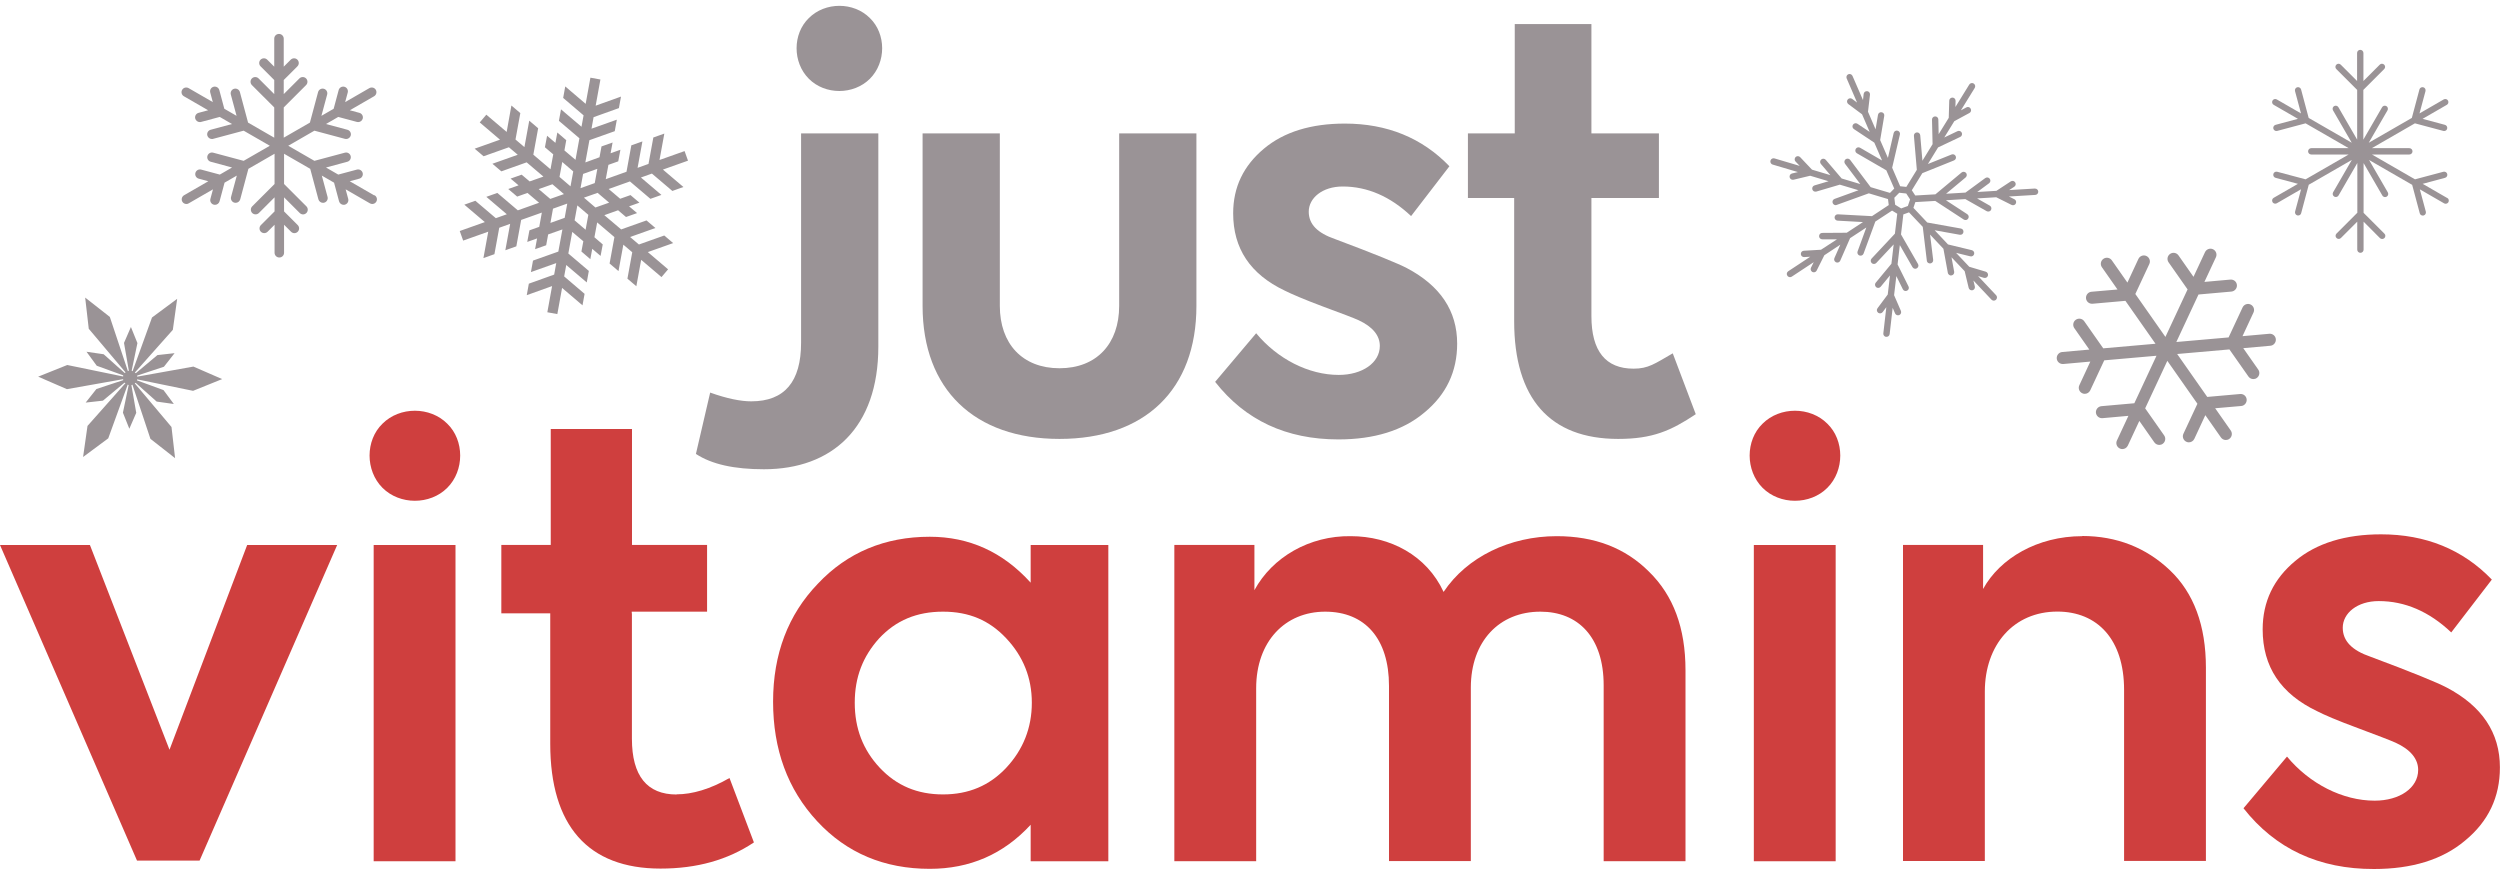 <?xml version="1.0" encoding="UTF-8"?><svg id="a" xmlns="http://www.w3.org/2000/svg" xmlns:xlink="http://www.w3.org/1999/xlink" viewBox="0 0 300 105"><defs><clipPath id="b"><polygon points="250.29 -142.89 271.38 -119.79 229.2 -119.79 250.29 -142.89" fill="#295c37"/></clipPath><clipPath id="c"><polygon points="250.29 -142.89 271.38 -119.79 246.68 -139.01 250.29 -142.89" fill="#1d3222"/></clipPath><clipPath id="d"><polygon points="250.29 -142.89 235.57 -119.79 229.2 -119.79 250.29 -142.89" fill="#387a48"/></clipPath><clipPath id="e"><polygon points="250.29 -155.11 265.66 -132 234.93 -132 250.29 -155.11" fill="#295c37"/></clipPath><clipPath id="f"><polygon points="250.29 -155.11 265.66 -132 247.66 -151.23 250.29 -155.11" fill="#1d3222"/></clipPath><clipPath id="g"><polygon points="250.29 -155.11 239.57 -132 234.93 -132 250.29 -155.11" fill="#387a48"/></clipPath><clipPath id="h"><path d="M586.09-301.2c-2.07,2-2.07,5.63,0,7.7s5.7,2.07,7.77,0c2.07-2.06,2.07-5.7,0-7.7-2.07-2.07-5.7-2.07-7.77,0Z" fill="#cf3f3e"/></clipPath><clipPath id="i"><polygon points="394.91 -262.07 385.37 -286.65 374.58 -286.65 391.02 -248.77 398.52 -248.77 415.03 -286.65 404.24 -286.65 394.91 -262.07" fill="#cf3f3e"/></clipPath><clipPath id="j"><path d="M420.48-301.2c-2.07,2-2.07,5.63,0,7.7s5.7,2.07,7.77,0c2.07-2.06,2.07-5.7,0-7.7-2.07-2.07-5.7-2.07-7.77,0Z" fill="#cf3f3e"/></clipPath><clipPath id="k"><rect x="419.42" y="-286.65" width="9.82" height="37.95" fill="#cf3f3e"/></clipPath><clipPath id="l"><path d="M455.77-256.71c-3.54,0-5.36-2.23-5.36-6.69v-15.04h-.02v-.21h9.04v-8.01h-9.01v-13.91h-9.75v13.91h-5.93v8.21h5.87v15.66c0,9.82,4.53,14.97,13.23,14.97,4.38,0,8.07-1.04,11.21-3.14l-2.93-7.73c-2.3,1.33-4.47,1.96-6.34,1.96Z" fill="#cf3f3e"/></clipPath><clipPath id="m"><path d="M498.26-282.12c-3.34-3.69-7.38-5.51-12.11-5.51-5.36,0-9.89,1.87-13.44,5.65-3.55,3.69-5.36,8.42-5.36,14.14s1.74,10.52,5.29,14.35c3.55,3.83,8.07,5.71,13.51,5.71,4.8,0,8.84-1.74,12.11-5.29v4.38h9.32v-37.95h-9.32v4.51Zm-2.93,22.21c-2.02,2.15-4.52,3.2-7.59,3.2s-5.56-1.04-7.59-3.2c-2.02-2.16-3-4.73-3-7.8s.97-5.56,2.93-7.73c2.02-2.16,4.52-3.2,7.66-3.2s5.56,1.04,7.59,3.2c2.02,2.16,3.07,4.73,3.07,7.73s-1.04,5.63-3.07,7.8Z" fill="#cf3f3e"/></clipPath><clipPath id="n"><path d="M561.39-287.7c-5.65,0-10.79,2.51-13.58,6.69-2.02-4.38-6.41-6.69-11.14-6.69-4.94-.07-9.41,2.51-11.56,6.48v-5.43h-9.61v37.95h9.82v-20.75c0-5.63,3.48-9.19,8.28-9.19s7.66,3.26,7.66,8.91v21.02h9.82v-20.81c0-5.56,3.41-9.12,8.35-9.12,4.52,0,7.59,3.05,7.59,8.84v21.1h9.82v-22.91c0-5.08-1.46-8.98-4.38-11.83-2.86-2.86-6.55-4.26-11.07-4.26Z" fill="#cf3f3e"/></clipPath><clipPath id="o"><rect x="585.03" y="-286.65" width="9.82" height="37.95" fill="#cf3f3e"/></clipPath><clipPath id="p"><path d="M624.45-287.7c-5.36,0-9.88,2.65-11.9,6.34v-5.29h-9.61v37.93h9.82v-20.33c0-5.63,3.48-9.6,8.7-9.6,4.8,0,8.01,3.33,8.01,9.39v20.53h9.82v-23.18c0-5.08-1.46-8.98-4.32-11.7s-6.41-4.11-10.52-4.11Z" fill="#cf3f3e"/></clipPath><clipPath id="q"><path d="M668.17-269.55c-1.04-.56-4.11-1.82-9.12-3.69-2.23-.76-3.34-1.89-3.34-3.48,0-1.75,1.74-3.2,4.32-3.2,3.14,0,6.05,1.25,8.7,3.76l4.87-6.34c-3.47-3.61-7.94-5.43-13.29-5.43-4.25,0-7.73,1.04-10.31,3.2-2.58,2.15-3.9,4.87-3.9,8.21,0,4.47,2.16,7.73,6.55,9.82,.83,.43,2.43,1.12,4.87,2.02,2.43,.91,3.9,1.47,4.52,1.75,1.82,.83,2.72,1.96,2.72,3.27,0,2.16-2.22,3.69-5.22,3.69-3.83,0-7.8-2.01-10.52-5.29l-5.22,6.2c3.83,4.87,9.06,7.31,15.66,7.29,4.52,0,8.21-1.11,10.93-3.41,2.79-2.29,4.18-5.22,4.18-8.77,0-4.19-2.16-7.38-6.41-9.61Z" fill="#cf3f3e"/></clipPath></defs><path d="M83.51,54.47l1.71-7.36c2.04,.73,3.68,1.05,4.93,1.05,4,0,5.98-2.36,5.98-7.03V16.01h9.27v25.58c0,9.72-5.52,14.72-13.73,14.72-3.56,0-6.26-.59-8.16-1.84Z" fill="#9a9396"/><path d="M97.06,9.45c-1.96-1.96-1.96-5.38,0-7.28,1.96-1.96,5.38-1.96,7.33,0,1.96,1.9,1.96,5.32,0,7.28-1.96,1.96-5.39,1.96-7.33,0Z" fill="#9a9396"/><path d="M110.71,36.71V16.01h9.27v20.7c0,4.53,2.7,7.48,7.16,7.48s7.16-2.95,7.16-7.48V16.01h9.27v20.7c0,10.05-6.18,15.96-16.43,15.96-10.19,0-16.43-5.92-16.43-15.96Z" fill="#9a9396"/><path d="M145.81,45.83l4.93-5.84c2.56,3.09,6.3,5,9.91,5,2.82,0,4.93-1.45,4.93-3.48,0-1.25-.86-2.3-2.56-3.09-.59-.27-1.97-.79-4.27-1.64-2.3-.86-3.81-1.52-4.59-1.91-4.14-1.97-6.18-5.06-6.18-9.27,0-3.16,1.25-5.71,3.68-7.75,2.43-2.04,5.71-3.02,9.72-3.02,5.06,0,9.27,1.71,12.55,5.12l-4.6,5.98c-2.5-2.36-5.25-3.55-8.21-3.55-2.43,0-4.07,1.38-4.07,3.02,0,1.52,1.05,2.56,3.16,3.29,4.73,1.77,7.62,2.96,8.61,3.48,4,2.11,6.04,5.12,6.04,9.07,0,3.35-1.31,6.11-3.94,8.27-2.56,2.16-6.04,3.22-10.31,3.22-6.25,0-11.18-2.3-14.78-6.89Z" fill="#9a9396"/><path d="M203.48,49.71c-2.96,1.97-5.16,2.96-9.3,2.96-8.21,0-12.48-4.86-12.48-14.13v-14.78h-5.55v-7.75h5.62V2.89h9.2v13.12h8.1v7.75h-8.1v14.18c0,4.2,1.71,6.3,5.06,6.3,1.77,0,2.53-.59,4.7-1.84l2.76,7.3Z" fill="#9a9396"/><g><path d="M211.51,50.84c-2.07,2-2.07,5.63,0,7.7,2.07,2.07,5.7,2.07,7.77,0,2.07-2.06,2.07-5.7,0-7.7-2.07-2.07-5.7-2.07-7.77,0Z" fill="#cf3f3e"/><polygon points="20.34 89.97 10.79 65.4 0 65.4 16.44 103.27 23.95 103.27 40.46 65.4 29.66 65.4 20.34 89.97" fill="#cf3f3e"/><path d="M45.9,50.84c-2.07,2-2.07,5.63,0,7.7s5.7,2.07,7.77,0c2.07-2.06,2.07-5.7,0-7.7-2.07-2.07-5.7-2.07-7.77,0Z" fill="#cf3f3e"/><rect x="44.84" y="65.4" width="9.82" height="37.95" fill="#cf3f3e"/><path d="M81.19,95.34c-3.54,0-5.36-2.23-5.36-6.69v-15.04h-.02v-.21h9.04v-8.01h-9.01v-13.91h-9.75v13.91h-5.93v8.21h5.87v15.66c0,9.82,4.53,14.97,13.23,14.97,4.38,0,8.07-1.04,11.21-3.14l-2.93-7.73c-2.3,1.33-4.47,1.96-6.34,1.96Z" fill="#cf3f3e"/><path d="M123.68,69.92c-3.34-3.69-7.38-5.51-12.11-5.51-5.36,0-9.89,1.87-13.44,5.65-3.55,3.69-5.36,8.42-5.36,14.14s1.74,10.52,5.29,14.35c3.55,3.83,8.07,5.71,13.51,5.71,4.8,0,8.84-1.74,12.11-5.29v4.38h9.32v-37.95h-9.32v4.51Zm-2.93,22.21c-2.02,2.15-4.52,3.2-7.59,3.2s-5.56-1.04-7.59-3.2c-2.02-2.16-3-4.73-3-7.8s.97-5.56,2.93-7.73c2.02-2.16,4.52-3.2,7.66-3.2s5.56,1.04,7.59,3.2,3.07,4.73,3.07,7.73-1.04,5.63-3.07,7.8Z" fill="#cf3f3e"/><path d="M186.81,64.34c-5.65,0-10.79,2.51-13.58,6.69-2.02-4.38-6.41-6.69-11.14-6.69-4.94-.07-9.41,2.51-11.56,6.48v-5.43h-9.61v37.95h9.82v-20.75c0-5.63,3.48-9.19,8.28-9.19s7.66,3.26,7.66,8.91v21.02h9.82v-20.81c0-5.56,3.41-9.12,8.35-9.12,4.52,0,7.59,3.05,7.59,8.84v21.1h9.82v-22.91c0-5.08-1.46-8.98-4.38-11.83-2.86-2.86-6.55-4.26-11.07-4.26Z" fill="#cf3f3e"/><rect x="210.46" y="65.4" width="9.82" height="37.95" fill="#cf3f3e"/><path d="M249.87,64.34c-5.36,0-9.88,2.65-11.9,6.34v-5.29h-9.61v37.93h9.82v-20.33c0-5.63,3.48-9.6,8.7-9.6,4.8,0,8.01,3.33,8.01,9.39v20.53h9.82v-23.18c0-5.08-1.46-8.98-4.32-11.7s-6.41-4.11-10.52-4.11Z" fill="#cf3f3e"/><path d="M293.59,82.5c-1.04-.56-4.11-1.82-9.12-3.69-2.23-.76-3.34-1.89-3.34-3.48,0-1.75,1.74-3.2,4.32-3.2,3.14,0,6.05,1.25,8.7,3.76l4.87-6.34c-3.47-3.61-7.94-5.43-13.29-5.43-4.25,0-7.73,1.04-10.31,3.2-2.58,2.15-3.9,4.87-3.9,8.21,0,4.47,2.16,7.73,6.55,9.82,.83,.43,2.43,1.12,4.87,2.02,2.43,.91,3.9,1.47,4.52,1.75,1.82,.83,2.72,1.96,2.72,3.27,0,2.16-2.22,3.69-5.22,3.69-3.83,0-7.8-2.01-10.52-5.29l-5.22,6.2c3.83,4.87,9.06,7.31,15.66,7.29,4.52,0,8.21-1.11,10.93-3.41,2.79-2.29,4.18-5.22,4.18-8.77,0-4.19-2.16-7.38-6.41-9.61Z" fill="#cf3f3e"/></g><g><g><g><polygon points="250.29 -142.89 271.38 -119.79 229.2 -119.79 250.29 -142.89" fill="#295c37"/><g clip-path="url(#b)"><g><rect x="2.92" y="-339.42" width="456.72" height="361.6" fill="#295c37"/><g><rect x="2.92" y="-339.42" width="456.72" height="361.6" fill="#295c37"/><rect x="2.92" y="-339.42" width="456.72" height="361.6" fill="#295c37"/></g></g></g></g><g><polygon points="250.29 -142.89 271.38 -119.79 246.68 -139.01 250.29 -142.89" fill="#1d3222"/><g clip-path="url(#c)"><g><rect x="2.92" y="-339.42" width="456.72" height="361.6" fill="#1d3222"/><g><rect x="2.92" y="-339.42" width="456.72" height="361.6" fill="#1d3222"/><rect x="2.92" y="-339.42" width="456.72" height="361.6" fill="#1d3222"/></g></g></g></g><g><polygon points="250.29 -142.89 235.57 -119.79 229.2 -119.79 250.29 -142.89" fill="#387a48"/><g clip-path="url(#d)"><g><rect x="2.92" y="-339.42" width="456.72" height="361.6" fill="#387a48"/><rect x="2.92" y="-339.42" width="456.72" height="361.6" fill="#387a48"/></g></g></g></g><g><g><polygon points="250.29 -155.11 265.66 -132 234.93 -132 250.29 -155.11" fill="#295c37"/><g clip-path="url(#e)"><g><rect x="70.09" y="-351.64" width="332.7" height="361.6" fill="#295c37"/><g><rect x="70.09" y="-351.64" width="332.7" height="361.6" fill="#295c37"/><rect x="70.09" y="-351.64" width="332.7" height="361.6" fill="#295c37"/></g></g></g></g><g><polygon points="250.29 -155.11 265.66 -132 247.66 -151.23 250.29 -155.11" fill="#1d3222"/><g clip-path="url(#f)"><g><rect x="70.09" y="-351.64" width="332.7" height="361.6" fill="#1d3222"/><g><rect x="70.09" y="-351.64" width="332.7" height="361.6" fill="#1d3222"/><rect x="70.09" y="-351.64" width="332.7" height="361.6" fill="#1d3222"/></g></g></g></g><g><polygon points="250.29 -155.11 239.57 -132 234.93 -132 250.29 -155.11" fill="#387a48"/><g clip-path="url(#g)"><g><rect x="70.09" y="-351.64" width="332.7" height="361.6" fill="#387a48"/><g><rect x="70.09" y="-351.64" width="332.7" height="361.6" fill="#387a48"/><rect x="70.09" y="-351.64" width="332.7" height="361.6" fill="#387a48"/></g></g></g></g></g></g><g><g><path d="M586.09-301.2c-2.07,2-2.07,5.63,0,7.7s5.7,2.07,7.77,0c2.07-2.06,2.07-5.7,0-7.7-2.07-2.07-5.7-2.07-7.77,0Z" fill="#cf3f3e"/><g clip-path="url(#h)"><g><rect x="123.04" y="-657.92" width="688.66" height="973.96" fill="#cf3f3e"/><g><rect x="123.04" y="-657.92" width="688.66" height="973.96" fill="#cf3f3e"/><rect x="123.04" y="-657.92" width="688.66" height="973.96" fill="#cf3f3e"/></g></g></g></g><g><polygon points="394.91 -262.07 385.37 -286.65 374.58 -286.65 391.02 -248.77 398.52 -248.77 415.03 -286.65 404.24 -286.65 394.91 -262.07" fill="#cf3f3e"/><g clip-path="url(#i)"><g><rect x="123.04" y="-657.92" width="688.66" height="973.96" fill="#cf3f3e"/><g><rect x="123.04" y="-657.92" width="688.66" height="973.96" fill="#cf3f3e"/><rect x="123.04" y="-657.92" width="688.66" height="973.96" fill="#cf3f3e"/></g></g></g></g><g><path d="M420.48-301.2c-2.07,2-2.07,5.63,0,7.7s5.7,2.07,7.77,0c2.07-2.06,2.07-5.7,0-7.7-2.07-2.07-5.7-2.07-7.77,0Z" fill="#cf3f3e"/><g clip-path="url(#j)"><g><rect x="123.04" y="-657.92" width="688.66" height="973.96" fill="#cf3f3e"/><g><rect x="123.04" y="-657.92" width="688.66" height="973.96" fill="#cf3f3e"/><rect x="123.04" y="-657.92" width="688.66" height="973.96" fill="#cf3f3e"/></g></g></g></g><g><rect x="419.42" y="-286.65" width="9.82" height="37.95" fill="#cf3f3e"/><g clip-path="url(#k)"><g><rect x="123.04" y="-657.92" width="688.66" height="973.96" fill="#cf3f3e"/><g><rect x="123.04" y="-657.92" width="688.66" height="973.96" fill="#cf3f3e"/><rect x="123.04" y="-657.92" width="688.66" height="973.96" fill="#cf3f3e"/></g></g></g></g><g><path d="M455.77-256.71c-3.54,0-5.36-2.23-5.36-6.69v-15.04h-.02v-.21h9.04v-8.01h-9.01v-13.91h-9.75v13.91h-5.93v8.21h5.87v15.66c0,9.82,4.53,14.97,13.23,14.97,4.38,0,8.07-1.04,11.21-3.14l-2.93-7.73c-2.3,1.33-4.47,1.96-6.34,1.96Z" fill="#cf3f3e"/><g clip-path="url(#l)"><g><rect x="123.04" y="-657.92" width="688.66" height="973.96" fill="#cf3f3e"/><g><rect x="123.04" y="-657.92" width="688.66" height="973.96" fill="#cf3f3e"/><rect x="123.04" y="-657.92" width="688.66" height="973.96" fill="#cf3f3e"/></g></g></g></g><g><path d="M498.26-282.12c-3.34-3.69-7.38-5.51-12.11-5.51-5.36,0-9.89,1.87-13.44,5.65-3.55,3.69-5.36,8.42-5.36,14.14s1.74,10.52,5.29,14.35c3.55,3.83,8.07,5.71,13.51,5.71,4.8,0,8.84-1.74,12.11-5.29v4.38h9.32v-37.95h-9.32v4.51Zm-2.93,22.21c-2.02,2.15-4.52,3.2-7.59,3.2s-5.56-1.04-7.59-3.2c-2.02-2.16-3-4.73-3-7.8s.97-5.56,2.93-7.73c2.02-2.16,4.52-3.2,7.66-3.2s5.56,1.04,7.59,3.2c2.02,2.16,3.07,4.73,3.07,7.73s-1.04,5.63-3.07,7.8Z" fill="#cf3f3e"/><g clip-path="url(#m)"><g><rect x="123.04" y="-657.92" width="688.66" height="973.96" fill="#cf3f3e"/><g><rect x="123.04" y="-657.92" width="688.66" height="973.96" fill="#cf3f3e"/><rect x="123.04" y="-657.92" width="688.66" height="973.96" fill="#cf3f3e"/></g></g><g><rect x="123.04" y="-657.92" width="688.66" height="973.96" fill="#cf3f3e"/><g><rect x="123.04" y="-657.92" width="688.66" height="973.96" fill="#cf3f3e"/><rect x="123.04" y="-657.92" width="688.66" height="973.96" fill="#cf3f3e"/></g></g></g></g><g><path d="M561.39-287.7c-5.65,0-10.79,2.51-13.58,6.69-2.02-4.38-6.41-6.69-11.14-6.69-4.94-.07-9.41,2.51-11.56,6.48v-5.43h-9.61v37.95h9.82v-20.75c0-5.63,3.48-9.19,8.28-9.19s7.66,3.26,7.66,8.91v21.02h9.82v-20.81c0-5.56,3.41-9.12,8.35-9.12,4.52,0,7.59,3.05,7.59,8.84v21.1h9.82v-22.91c0-5.08-1.46-8.98-4.38-11.83-2.86-2.86-6.55-4.26-11.07-4.26Z" fill="#cf3f3e"/><g clip-path="url(#n)"><g><rect x="123.03" y="-657.75" width="688.66" height="973.96" fill="#cf3f3e"/><g><rect x="123.03" y="-657.75" width="688.66" height="973.96" fill="#cf3f3e"/><rect x="123.03" y="-657.75" width="688.66" height="973.96" fill="#cf3f3e"/></g></g></g></g><g><rect x="585.03" y="-286.65" width="9.82" height="37.95" fill="#cf3f3e"/><g clip-path="url(#o)"><g><rect x="123.04" y="-657.92" width="688.66" height="973.96" fill="#cf3f3e"/><g><rect x="123.04" y="-657.92" width="688.66" height="973.96" fill="#cf3f3e"/><rect x="123.04" y="-657.92" width="688.66" height="973.96" fill="#cf3f3e"/></g></g></g></g><g><path d="M624.45-287.7c-5.36,0-9.88,2.65-11.9,6.34v-5.29h-9.61v37.93h9.82v-20.33c0-5.63,3.48-9.6,8.7-9.6,4.8,0,8.01,3.33,8.01,9.39v20.53h9.82v-23.18c0-5.08-1.46-8.98-4.32-11.7s-6.41-4.11-10.52-4.11Z" fill="#cf3f3e"/><g clip-path="url(#p)"><g><rect x="123.04" y="-657.92" width="688.66" height="973.96" fill="#cf3f3e"/><g><rect x="123.04" y="-657.92" width="688.66" height="973.96" fill="#cf3f3e"/><rect x="123.04" y="-657.92" width="688.66" height="973.96" fill="#cf3f3e"/></g></g></g></g><g><path d="M668.17-269.55c-1.04-.56-4.11-1.82-9.12-3.69-2.23-.76-3.34-1.89-3.34-3.48,0-1.75,1.74-3.2,4.32-3.2,3.14,0,6.05,1.25,8.7,3.76l4.87-6.34c-3.47-3.61-7.94-5.43-13.29-5.43-4.25,0-7.73,1.04-10.31,3.2-2.58,2.15-3.9,4.87-3.9,8.21,0,4.47,2.16,7.73,6.55,9.82,.83,.43,2.43,1.12,4.87,2.02,2.43,.91,3.9,1.47,4.52,1.75,1.82,.83,2.72,1.96,2.72,3.27,0,2.16-2.22,3.69-5.22,3.69-3.83,0-7.8-2.01-10.52-5.29l-5.22,6.2c3.83,4.87,9.06,7.31,15.66,7.29,4.52,0,8.21-1.11,10.93-3.41,2.79-2.29,4.18-5.22,4.18-8.77,0-4.19-2.16-7.38-6.41-9.61Z" fill="#cf3f3e"/><g clip-path="url(#q)"><g><rect x="123.04" y="-657.92" width="688.66" height="973.96" fill="#cf3f3e"/><g><rect x="123.04" y="-657.92" width="688.66" height="973.96" fill="#cf3f3e"/><rect x="123.04" y="-657.92" width="688.66" height="973.96" fill="#cf3f3e"/></g></g></g></g></g><path d="M272.35,40.05l-3.25,.29,1.32-2.84c.17-.36,.01-.79-.35-.96-.36-.17-.79-.01-.96,.35l-1.68,3.6-6.27,.55,2.66-5.7,3.95-.35c.4-.04,.69-.39,.66-.78-.03-.4-.37-.69-.78-.66l-3.12,.28,1.38-2.96c.17-.36,.01-.79-.35-.96-.36-.17-.79-.01-.96,.35l-1.38,2.96-1.8-2.57c-.23-.33-.68-.41-1.01-.18-.33,.23-.41,.68-.18,1.01l2.28,3.25-2.66,5.7-3.61-5.15,1.68-3.6c.17-.36,.01-.79-.35-.96-.36-.17-.79-.01-.96,.35l-1.32,2.84-1.87-2.67c-.23-.33-.68-.41-1.01-.18-.33,.23-.41,.68-.18,1.01l1.87,2.67-3.12,.27c-.4,.03-.69,.39-.66,.78,.03,.38,.35,.66,.72,.66,.02,0,.04,0,.06,0l3.95-.35,3.61,5.15-6.27,.55-2.28-3.25c-.23-.33-.68-.41-1.01-.18-.33,.23-.41,.68-.18,1.01l1.8,2.57-3.25,.29c-.4,.03-.69,.39-.66,.78,.03,.38,.35,.66,.72,.66,.02,0,.04,0,.06,0l3.25-.29-1.32,2.84c-.17,.36-.01,.79,.35,.96,.1,.05,.2,.07,.3,.07,.27,0,.53-.15,.66-.42l1.68-3.6,6.27-.55-2.66,5.7-3.95,.35c-.4,.04-.69,.39-.66,.78,.04,.4,.39,.69,.78,.66l3.12-.28-1.38,2.96c-.17,.36-.01,.79,.35,.96,.1,.05,.2,.07,.3,.07,.27,0,.53-.15,.66-.42l1.38-2.96,1.8,2.57c.14,.2,.37,.31,.59,.31,.14,0,.29-.04,.41-.13,.33-.23,.41-.68,.18-1.01l-2.28-3.25,2.66-5.7,3.61,5.15-1.68,3.6c-.17,.36-.01,.79,.35,.96,.1,.05,.2,.07,.3,.07,.27,0,.53-.15,.66-.42l1.32-2.84,1.87,2.67c.14,.2,.36,.31,.59,.31,.14,0,.29-.04,.41-.13,.33-.23,.41-.68,.18-1.01l-1.87-2.67,3.12-.27c.4-.03,.69-.39,.66-.78-.03-.4-.37-.69-.78-.66l-3.95,.35-3.61-5.15,6.27-.55,2.28,3.25c.14,.2,.36,.31,.59,.31,.14,0,.29-.04,.41-.13,.33-.23,.41-.68,.18-1.01l-1.8-2.57,3.25-.29c.4-.03,.69-.39,.66-.78-.03-.4-.38-.69-.78-.66Z" fill="#9a9396"/><path d="M44.88,23.43l-2.91-1.68,1.15-.31c.3-.08,.48-.39,.4-.69-.08-.3-.39-.48-.69-.4l-2.24,.6-1.47-.85,2.56-.69c.3-.08,.48-.39,.4-.69-.08-.3-.39-.48-.69-.4l-3.66,.98-3.14-1.81,3.14-1.81,3.66,.98s.1,.02,.15,.02c.25,0,.48-.17,.55-.42,.08-.3-.1-.61-.4-.69l-2.57-.69,1.47-.85,2.24,.6s.1,.02,.15,.02c.25,0,.48-.17,.55-.42,.08-.3-.1-.61-.4-.69l-1.15-.31,2.91-1.68c.27-.16,.36-.5,.21-.77-.15-.27-.5-.36-.77-.21l-2.91,1.68,.31-1.15c.08-.3-.1-.61-.4-.69-.3-.08-.61,.1-.69,.4l-.6,2.24-1.47,.85,.69-2.56c.08-.3-.1-.61-.4-.69-.3-.08-.61,.1-.69,.4l-.98,3.66-3.14,1.81v-3.63l2.68-2.68c.22-.22,.22-.58,0-.8-.22-.22-.58-.22-.8,0l-1.88,1.88v-1.69l1.64-1.64c.22-.22,.22-.58,0-.8-.22-.22-.58-.22-.8,0l-.84,.84v-3.36c0-.31-.25-.57-.57-.57s-.57,.25-.57,.57v3.36l-.84-.84c-.22-.22-.58-.22-.8,0-.22,.22-.22,.58,0,.8l1.64,1.64v1.69l-1.88-1.88c-.22-.22-.58-.22-.8,0-.22,.22-.22,.58,0,.8l2.68,2.68v3.63l-3.14-1.81-.98-3.66c-.08-.3-.39-.48-.69-.4-.3,.08-.48,.39-.4,.69l.69,2.56-1.47-.85-.6-2.24c-.08-.3-.39-.48-.69-.4-.3,.08-.48,.39-.4,.69l.31,1.15-2.91-1.68c-.27-.15-.62-.06-.77,.21-.16,.27-.06,.62,.21,.77l2.91,1.68-1.15,.31c-.3,.08-.48,.39-.4,.69,.07,.25,.3,.42,.55,.42,.05,0,.1,0,.15-.02l2.24-.6,1.47,.85-2.56,.69c-.3,.08-.48,.39-.4,.69,.07,.25,.3,.42,.55,.42,.05,0,.1,0,.15-.02l3.66-.98,3.14,1.81-3.14,1.81-3.66-.98c-.3-.08-.61,.1-.69,.4-.08,.3,.1,.61,.4,.69l2.56,.69-1.47,.85-2.24-.6c-.3-.08-.61,.1-.69,.4-.08,.3,.1,.61,.4,.69l1.15,.31-2.91,1.68c-.27,.16-.36,.5-.21,.77,.1,.18,.3,.28,.49,.28,.1,0,.19-.02,.28-.08l2.91-1.68-.31,1.15c-.08,.3,.1,.61,.4,.69,.05,.01,.1,.02,.15,.02,.25,0,.48-.17,.55-.42l.6-2.24,1.47-.85-.69,2.56c-.08,.3,.1,.61,.4,.69,.05,.01,.1,.02,.15,.02,.25,0,.48-.17,.55-.42l.98-3.66,3.14-1.81v3.63l-2.68,2.68c-.22,.22-.22,.58,0,.8,.22,.22,.58,.22,.8,0l1.88-1.88v1.69l-1.64,1.64c-.22,.22-.22,.58,0,.8,.22,.22,.58,.22,.8,0l.84-.84v3.36c0,.31,.25,.57,.57,.57s.57-.25,.57-.57v-3.36l.84,.84c.11,.11,.26,.17,.4,.17s.29-.06,.4-.17c.22-.22,.22-.58,0-.8l-1.64-1.64v-1.69l1.88,1.88c.11,.11,.26,.17,.4,.17s.29-.06,.4-.17c.22-.22,.22-.58,0-.8l-2.68-2.68v-3.63l3.14,1.81,.98,3.66c.07,.25,.3,.42,.55,.42,.05,0,.1,0,.15-.02,.3-.08,.48-.39,.4-.69l-.69-2.56,1.47,.85,.6,2.24c.07,.25,.3,.42,.55,.42,.05,0,.1,0,.15-.02,.3-.08,.48-.39,.4-.69l-.31-1.15,2.91,1.68c.09,.05,.19,.08,.28,.08,.19,0,.39-.1,.49-.28,.16-.27,.06-.62-.21-.77Z" fill="#9a9396"/><path d="M293.63,23.74l-2.91-1.68,2.68-.72c.2-.05,.32-.26,.27-.46-.05-.2-.26-.32-.46-.27l-3.41,.91-5.17-2.98h4.49c.21,0,.38-.17,.38-.38s-.17-.38-.38-.38h-4.5s5.17-2.98,5.17-2.98l3.41,.91s.07,.01,.1,.01c.17,0,.32-.11,.36-.28,.05-.2-.07-.41-.27-.46l-2.68-.72,2.91-1.68c.18-.1,.24-.33,.14-.51-.1-.18-.33-.24-.51-.14l-2.91,1.68,.72-2.68c.05-.2-.07-.41-.27-.46-.2-.05-.41,.07-.46,.27l-.91,3.41-5.17,2.98,2.25-3.89c.1-.18,.04-.41-.14-.51-.18-.1-.41-.04-.51,.14l-2.25,3.89v-5.97s2.5-2.5,2.5-2.5c.15-.15,.15-.39,0-.53-.15-.15-.39-.15-.53,0l-1.96,1.96v-3.36c0-.21-.17-.38-.38-.38s-.38,.17-.38,.38v3.36s-1.96-1.96-1.96-1.96c-.15-.15-.39-.15-.53,0-.15,.15-.15,.39,0,.53l2.5,2.5v5.97s-2.25-3.89-2.25-3.89c-.1-.18-.34-.24-.51-.14-.18,.1-.24,.33-.14,.51l2.25,3.89-5.17-2.98-.91-3.41c-.05-.2-.26-.32-.46-.27-.2,.05-.32,.26-.27,.46l.72,2.68-2.91-1.68c-.18-.1-.41-.04-.51,.14-.1,.18-.04,.41,.14,.51l2.91,1.68-2.68,.72c-.2,.05-.32,.26-.27,.46,.05,.17,.2,.28,.36,.28,.03,0,.07,0,.1-.01l3.41-.91,5.17,2.98h-4.49c-.21,0-.38,.17-.38,.38s.17,.38,.38,.38h4.49s-5.17,2.98-5.17,2.98l-3.41-.91c-.2-.05-.41,.07-.46,.27-.05,.2,.07,.41,.27,.46l2.68,.72-2.91,1.68c-.18,.1-.24,.33-.14,.51,.07,.12,.2,.19,.33,.19,.06,0,.13-.02,.19-.05l2.91-1.68-.72,2.68c-.05,.2,.07,.41,.27,.46,.03,0,.07,.01,.1,.01,.17,0,.32-.11,.36-.28l.91-3.41,5.17-2.98-2.25,3.89c-.1,.18-.04,.41,.14,.51,.06,.03,.12,.05,.19,.05,.13,0,.26-.07,.33-.19l2.25-3.89v5.97s-2.5,2.5-2.5,2.5c-.15,.15-.15,.39,0,.53,.15,.15,.39,.15,.53,0l1.96-1.96v3.36c0,.21,.17,.38,.38,.38s.38-.17,.38-.38v-3.36s1.96,1.97,1.96,1.97c.07,.07,.17,.11,.27,.11s.19-.04,.27-.11c.15-.15,.15-.39,0-.53l-2.5-2.5v-5.97s2.25,3.89,2.25,3.89c.07,.12,.2,.19,.33,.19,.06,0,.13-.02,.19-.05,.18-.1,.24-.33,.14-.51l-2.25-3.89,5.17,2.98,.91,3.41c.04,.17,.2,.28,.36,.28,.03,0,.07,0,.1-.01,.2-.05,.32-.26,.27-.46l-.72-2.68,2.91,1.68c.06,.03,.12,.05,.19,.05,.13,0,.26-.07,.33-.19,.1-.18,.04-.41-.14-.51Z" fill="#9a9396"/><polygon points="16.46 45.2 16.46 45.07 19.67 44.01 20.95 42.38 18.89 42.61 16.3 44.78 16.18 44.71 20.74 39.58 21.26 35.86 18.24 38.1 15.91 44.55 15.8 44.48 16.49 41.17 15.71 39.24 14.88 41.15 15.46 44.47 15.35 44.54 13.18 38.03 10.22 35.71 10.65 39.45 15.07 44.69 14.96 44.76 12.44 42.51 10.38 42.21 11.61 43.89 14.78 45.04 14.78 45.18 8.07 43.8 4.58 45.2 8.03 46.7 14.78 45.5 14.78 45.62 11.57 46.68 10.28 48.31 12.35 48.08 14.94 45.92 15.05 45.98 10.5 51.11 9.97 54.84 12.99 52.6 15.33 46.15 15.44 46.21 14.75 49.52 15.52 51.45 16.35 49.54 15.77 46.22 15.89 46.16 18.05 52.66 21.01 54.98 20.58 51.24 16.17 46 16.28 45.94 18.8 48.19 20.86 48.48 19.62 46.81 16.45 45.65 16.45 45.52 23.17 46.9 26.66 45.49 23.21 43.99 16.46 45.2" fill="#9a9396"/><path d="M244.26,22.62l-3.16,.19,.61-.4c.18-.12,.23-.35,.11-.53-.12-.18-.35-.23-.53-.11l-1.72,1.13-2.3,.14,1.42-1.05c.17-.13,.21-.36,.08-.54-.13-.17-.36-.21-.54-.08l-2.37,1.74-2.33,.14,2.35-1.96c.16-.14,.18-.38,.05-.54-.14-.16-.38-.18-.54-.05l-3.14,2.62-2.42,.14-.41-.63,1.26-2.05,3.8-1.53c.2-.08,.29-.3,.21-.5-.08-.2-.3-.29-.5-.21l-2.84,1.14,1.22-1.99,2.66-1.26c.19-.09,.27-.32,.18-.51-.09-.19-.32-.27-.51-.18l-1.59,.76,1.21-1.96,1.81-.98c.19-.1,.26-.33,.15-.52-.1-.19-.33-.26-.52-.15l-.65,.35,1.66-2.69c.11-.18,.05-.42-.13-.53-.18-.11-.42-.05-.53,.13l-1.66,2.69,.02-.74c0-.21-.16-.39-.37-.39-.21,0-.39,.16-.39,.37l-.06,2.06-1.21,1.96-.04-1.76c0-.21-.18-.38-.39-.37-.21,0-.38,.18-.37,.39l.07,2.94-1.22,1.99-.26-3.05c-.02-.21-.2-.37-.41-.35-.21,.02-.37,.2-.35,.41l.35,4.08-1.26,2.05-.74-.08-.96-2.22,.93-3.99c.05-.21-.08-.41-.29-.46-.21-.05-.41,.08-.46,.29l-.69,2.98-.93-2.14,.49-2.9c.04-.21-.1-.41-.31-.44-.21-.04-.41,.11-.44,.31l-.29,1.74-.91-2.11,.24-2.05c.02-.21-.13-.4-.34-.42-.21-.02-.4,.13-.42,.34l-.08,.73-1.26-2.9c-.08-.19-.31-.28-.5-.2-.19,.08-.28,.31-.2,.5l1.25,2.9-.59-.44c-.17-.13-.41-.09-.54,.08-.13,.17-.09,.41,.08,.54l1.65,1.23,.91,2.11-1.47-.98c-.17-.11-.41-.07-.53,.11-.12,.18-.07,.41,.11,.53l2.45,1.63,.93,2.14-2.64-1.53c-.18-.11-.42-.04-.52,.14-.1,.18-.05,.41,.13,.52,0,0,0,0,0,0l3.54,2.05,.95,2.19-.51,.52-2.32-.69-2.46-3.27c-.13-.17-.37-.2-.54-.08-.17,.13-.2,.37-.08,.54l1.84,2.44-2.24-.67-1.91-2.24c-.14-.16-.38-.18-.54-.04-.16,.14-.18,.38-.04,.54l1.14,1.34-2.21-.66-1.42-1.5c-.14-.15-.39-.16-.54-.02-.15,.15-.16,.39-.02,.54l.51,.53-3.03-.9c-.2-.06-.42,.05-.48,.26-.05,.17,.02,.35,.17,.44,.03,.02,.06,.03,.09,.04l3.03,.9-.71,.17c-.21,.05-.33,.26-.28,.46,.02,.1,.09,.19,.17,.24,.08,.05,.19,.07,.29,.05l2-.48,2.21,.66-1.69,.5c-.2,.06-.32,.27-.26,.48,.03,.09,.09,.17,.17,.22,.09,.05,.2,.07,.31,.04l2.82-.83,2.24,.67-2.87,1.04c-.2,.07-.3,.29-.23,.49,.03,.08,.09,.15,.16,.2,.1,.06,.22,.08,.33,.03l3.85-1.39,2.3,.69,.09,.72-2.01,1.33-4.09-.22c-.21-.01-.39,.15-.4,.36-.01,.21,.15,.39,.36,.4l3.05,.17-1.95,1.28-2.94,.02c-.21,0-.38,.17-.38,.39,0,.21,.17,.38,.39,.38h1.76s-1.92,1.25-1.92,1.25l-2.06,.12c-.21,.01-.37,.19-.36,.4,.01,.21,.19,.37,.4,.36l.73-.04-2.64,1.74c-.18,.12-.23,.35-.11,.53,.03,.05,.07,.09,.12,.12,.12,.08,.28,.08,.41,0l2.64-1.74-.33,.66c-.09,.18-.03,.39,.14,.5,0,0,.02,.01,.03,.02,.19,.09,.42,.02,.51-.17l.92-1.84,1.92-1.27-.71,1.61c-.08,.18-.01,.38,.15,.48,.02,0,.03,.02,.05,.03,.19,.08,.42,0,.5-.2l1.18-2.7,1.95-1.28-1.05,2.87c-.06,.17,0,.36,.16,.46,.02,.01,.04,.02,.07,.03,.2,.07,.42-.03,.49-.23l1.41-3.84,2.01-1.32,.62,.38-.28,2.39-2.8,2.99c-.14,.15-.14,.4,.02,.54,.02,.02,.04,.03,.06,.05,.15,.09,.35,.07,.48-.06l2.09-2.23-.27,2.32-1.88,2.27c-.14,.16-.11,.4,.05,.54,.01,.01,.03,.02,.04,.03,.16,.1,.37,.07,.5-.08l1.12-1.36-.27,2.29-1.23,1.65c-.13,.17-.09,.41,.08,.54,0,0,.02,.01,.03,.02,.17,.1,.39,.06,.51-.1l.44-.59-.36,3.14c-.02,.15,.06,.29,.18,.37,.05,.03,.1,.05,.16,.05,.21,.02,.4-.13,.42-.34l.36-3.14,.29,.67c.08,.19,.31,.28,.5,.2,.19-.08,.28-.31,.2-.5l-.82-1.89,.27-2.29,.78,1.58c.09,.19,.32,.27,.51,.17,.19-.09,.27-.32,.17-.51l-1.31-2.64,.27-2.32,1.52,2.65c.11,.18,.34,.25,.52,.14,.18-.11,.25-.34,.14-.52l-2.04-3.55,.28-2.4,.68-.25,1.65,1.74,.49,4.06c.01,.12,.08,.22,.18,.28,.07,.04,.16,.06,.25,.05,.21-.03,.36-.22,.33-.43l-.37-3.03,1.6,1.7,.53,2.89c.02,.11,.09,.2,.18,.26,.08,.05,.17,.07,.27,.05,.21-.04,.35-.24,.31-.45l-.32-1.73,1.58,1.67,.48,2c.02,.1,.09,.19,.17,.24,.08,.05,.19,.07,.29,.05,.21-.05,.33-.26,.28-.46l-.17-.71,2.17,2.3s.05,.05,.08,.06c.14,.09,.33,.07,.46-.05,.15-.15,.16-.39,.02-.54l-2.17-2.3,.7,.21c.2,.06,.42-.05,.48-.26,.06-.2-.06-.42-.26-.48l-1.98-.59-1.58-1.67,1.71,.42c.21,.05,.41-.08,.46-.28,.05-.21-.08-.41-.28-.46l-2.86-.69-1.6-1.7,3.01,.54c.21,.04,.41-.1,.44-.31,.04-.21-.1-.41-.31-.44l-4.03-.72-1.66-1.76,.23-.69,2.39-.14,3.43,2.24s0,0,0,0c.18,.11,.41,.06,.52-.12,.12-.18,.07-.41-.11-.53l-2.56-1.67,2.33-.14,2.56,1.45c.18,.1,.42,.04,.52-.14,.1-.18,.04-.42-.14-.52l-1.53-.87,2.3-.14,1.84,.92c.19,.09,.42,.02,.51-.17,.09-.19,.02-.42-.17-.51l-.66-.33,3.16-.19c.21-.01,.37-.19,.36-.4-.01-.21-.19-.37-.4-.36Zm-15.32,2.1l-.8,.29-.72-.44-.1-.84,.59-.6,.84,.09,.46,.71-.27,.8Z" fill="#9a9396"/><path d="M80.69,22.91l1.32-.47-2.46-2.09,3.01-1.07-.41-1.15-3.01,1.07,.58-3.17-1.32,.47-.58,3.17-1.31,.47,.58-3.17-1.33,.47-.58,3.17-2.49,.89,.32-1.72,1.18-.42,.26-1.39-1.18,.42,.24-1.29-1.33,.47-.24,1.3-1.7,.62,.49-2.67,3.04-1.08,.25-1.38-3.04,1.08,.25-1.38,3.04-1.09,.25-1.38-3.04,1.09,.57-3.14-1.2-.22-.57,3.14-2.45-2.09-.25,1.38,2.45,2.09-.25,1.37-2.46-2.09-.25,1.38,2.46,2.09-.47,2.59-1.33-1.13,.22-1.23-1.07-.92-.23,1.24-1-.85-.26,1.38,1,.85-.33,1.79-2.06-1.75,.58-3.17-1.07-.91-.58,3.17-1.07-.91,.58-3.17-1.07-.91-.57,3.17-2.44-2.07-.79,.93,2.43,2.07-3.04,1.08,1.07,.91,3.04-1.08,1.06,.9-3.04,1.08,1.07,.91,3.04-1.08,2.01,1.71-1.65,.58-.96-.81-1.33,.47,.96,.81-1.24,.44,1.07,.91,1.24-.44,1.39,1.18-2.55,.91-2.46-2.09-1.32,.47,2.46,2.09-1.32,.47-2.46-2.09-1.32,.47,2.46,2.09-3.01,1.07,.41,1.15,3.01-1.07-.58,3.17,1.32-.47,.58-3.17,1.31-.47-.58,3.17,1.32-.47,.58-3.17,2.48-.88-.31,1.71-1.18,.42-.26,1.39,1.18-.42-.24,1.29,1.33-.47,.24-1.3,1.71-.6-.49,2.66-3.04,1.08-.25,1.38,3.04-1.08-.25,1.38-3.04,1.09-.25,1.38,3.04-1.09-.57,3.14,1.2,.22,.57-3.14,2.45,2.09,.25-1.38-2.45-2.09,.25-1.37,2.46,2.09,.25-1.38-2.46-2.09,.47-2.59,1.33,1.12-.23,1.23,1.07,.92,.23-1.24,1,.85,.26-1.38-1-.86,.33-1.78,2.07,1.76-.58,3.17,1.07,.91,.58-3.17,1.07,.91-.58,3.17,1.07,.91,.58-3.17,2.44,2.07,.79-.93-2.43-2.07,3.04-1.08-1.07-.91-3.04,1.08-1.06-.9,3.04-1.08-1.07-.91-3.04,1.08-2.02-1.71,1.65-.59,.95,.81,1.33-.47-.96-.81,1.24-.44-1.07-.91-1.24,.44-1.38-1.17,2.55-.91,2.46,2.09,1.32-.47-2.46-2.09,1.32-.47,2.46,2.09Zm-10.72-2.04l1.71-.61-.31,1.71-1.71,.61,.31-1.71Zm-5.32,1.82l1.64-.58,1.38,1.18-1.64,.58-1.39-1.18Zm3.11,3.45l-1.71,.61,.31-1.71,1.71-.61-.31,1.71Zm.7-3.78l-1.32-1.13,.33-1.79,1.32,1.13-.33,1.79Zm1.81,5.21l-1.32-1.13,.33-1.79,1.32,1.13-.33,1.79Zm2.82-3.25l-1.64,.58-1.38-1.18,1.64-.58,1.39,1.18Z" fill="#9a9396"/></svg>
